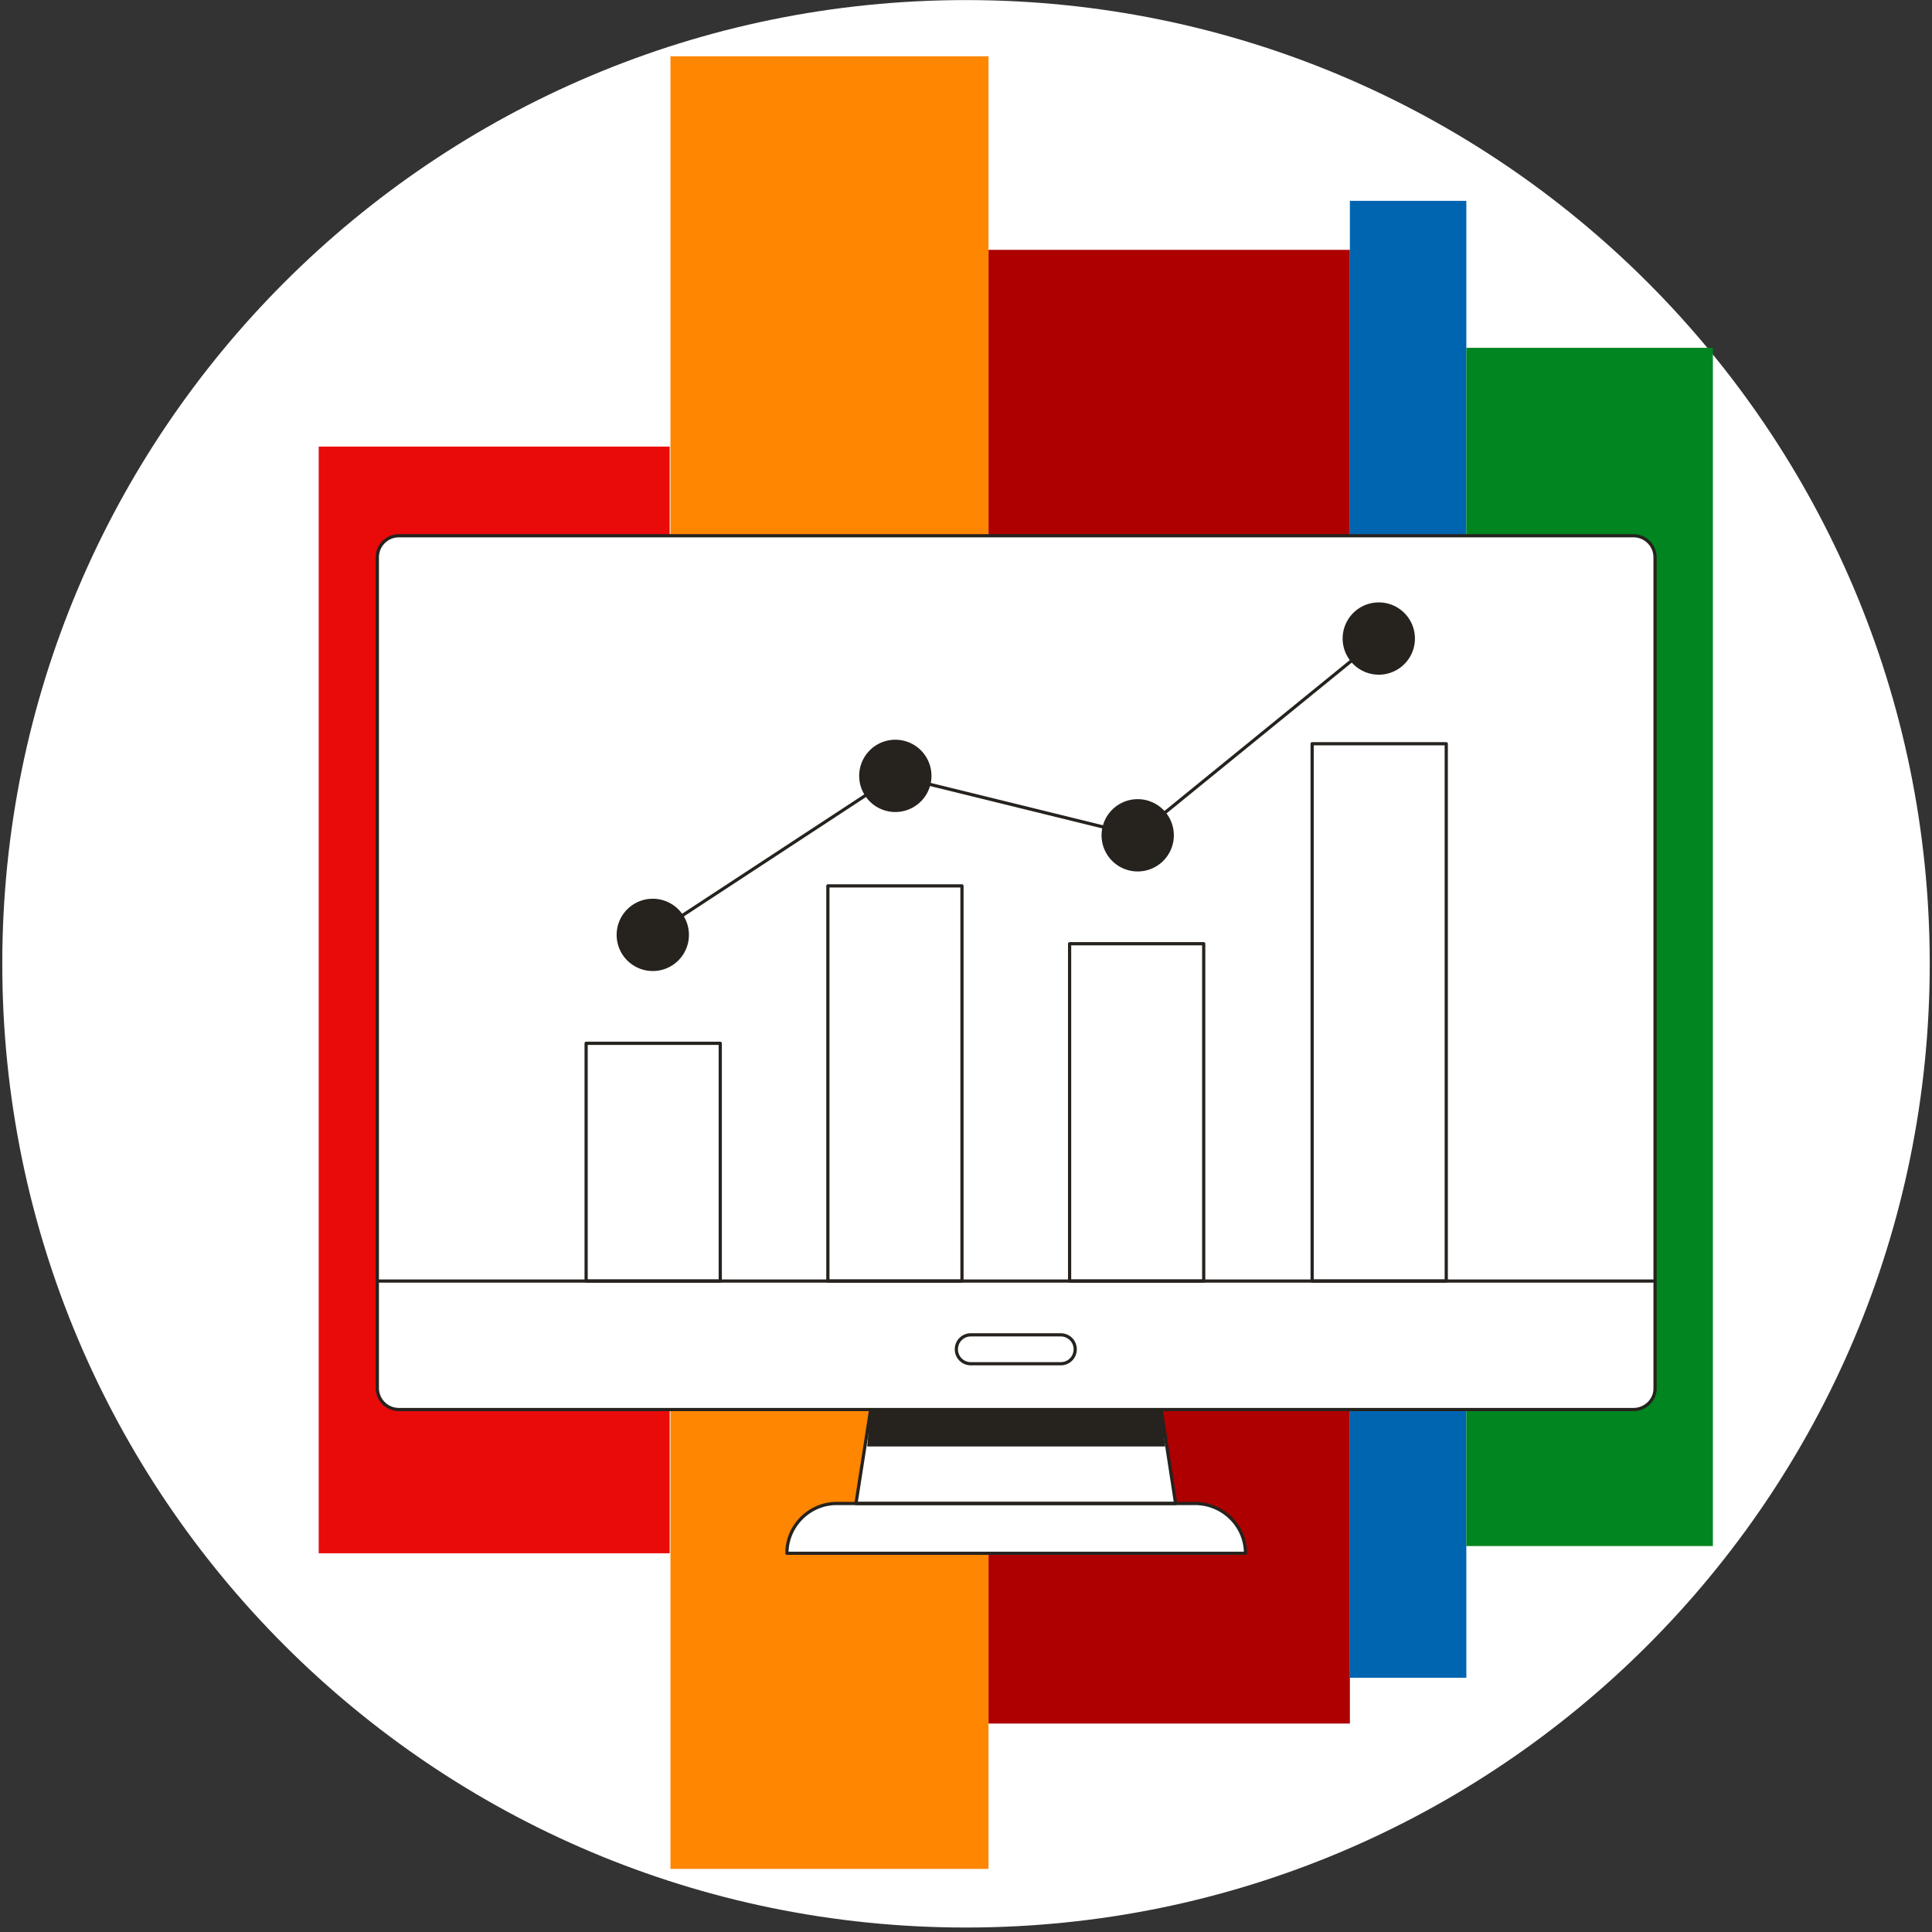 <svg width="171" height="171" fill="none" xmlns="http://www.w3.org/2000/svg"><rect width="100%" height="100%" fill="#333333" stroke="none"/><path d="M85.5 170.604c47.127 0 85.299-38.171 85.299-85.299C170.799 38.178 132.627.007 85.5.007 38.373.007.202 38.177.202 85.305s38.17 85.299 85.298 85.299z" fill="#fff"/><path d="M129.784 17.777h-10.307v130.72h10.307V17.777z" fill="#0065B1"/><path d="M59.27 39.528H28.209v97.951H59.27v-97.95z" fill="#E90A0A"/><path d="M119.477 22.113H87.49V152.55h31.987V22.113z" fill="#AE0000"/><path d="M151.606 30.785h-21.822V136.84h21.822V30.785z" fill="#008520"/><path d="M87.49 4.982H59.342v160.433H87.49V4.982z" fill="#FF8600"/><g fill="#fff"><path d="M100.996 113.383H78.819l-3.057 19.69h28.291l-3.057-19.69z"/><path d="M144.569 124.756H35.316a1.911 1.911 0 01-1.919-1.919v-73.5c0-1.066.853-1.919 1.92-1.919h109.252c1.066 0 1.919.853 1.919 1.92v73.57c0 .995-.853 1.848-1.919 1.848zm-34.332 12.723H69.649c0-2.416 1.99-4.407 4.407-4.407h31.703c2.487 0 4.478 1.991 4.478 4.407z"/><path d="M63.75 92.342H51.877v21.041H63.75v-21.04zM85.145 78.41H73.274v34.973h11.87V78.41zm21.395 5.118H94.67v29.855h11.87V83.528zm21.467-17.699h-11.87v47.554h11.87V65.829z"/><path d="M57.778 82.746l21.467-14.074 21.396 5.26 21.395-17.415m-28.148 64.187h-7.961c-.711 0-1.28-.568-1.28-1.279s.569-1.28 1.28-1.28h7.96c.712 0 1.28.569 1.28 1.28 0 .711-.568 1.279-1.28 1.279z"/></g><g stroke="#26221E" stroke-width=".284" stroke-miterlimit="10" stroke-linejoin="round"><path d="M77.041 124.898l-1.279 8.174h28.291l-1.28-8.316"/><path d="M144.569 124.756H35.316a1.911 1.911 0 01-1.919-1.919v-73.5c0-1.066.853-1.919 1.92-1.919h109.252c1.066 0 1.919.853 1.919 1.92v73.57c0 .995-.853 1.848-1.919 1.848zM33.397 113.383H146.49m-36.253 24.096H69.649c0-2.416 1.99-4.407 4.407-4.407h31.703c2.487 0 4.478 1.991 4.478 4.407z"/><path d="M63.75 92.342H51.877v21.041H63.75v-21.04zM85.145 78.41H73.274v34.973h11.87V78.41zm21.395 5.118H94.67v29.855h11.87V83.528zm21.467-17.699h-11.87v47.554h11.87V65.829z"/><path d="M57.778 82.746l21.467-14.074 21.396 5.26 21.395-17.415m-28.148 64.187h-7.961c-.711 0-1.28-.568-1.28-1.279s.569-1.28 1.28-1.28h7.96c.712 0 1.28.569 1.28 1.28 0 .711-.568 1.279-1.28 1.279z"/></g><path d="M76.757 128.026h26.371l-.355-3.27H77.041l-.284 3.27zM57.778 85.945a3.199 3.199 0 100-6.398 3.199 3.199 0 000 6.398zm21.467-14.074a3.199 3.199 0 100-6.398 3.199 3.199 0 000 6.398zm21.396 5.26a3.199 3.199 0 10-.001-6.397 3.199 3.199 0 00.001 6.397zm21.395-17.415a3.199 3.199 0 100-6.398 3.199 3.199 0 000 6.398z" fill="#26221E"/></svg>